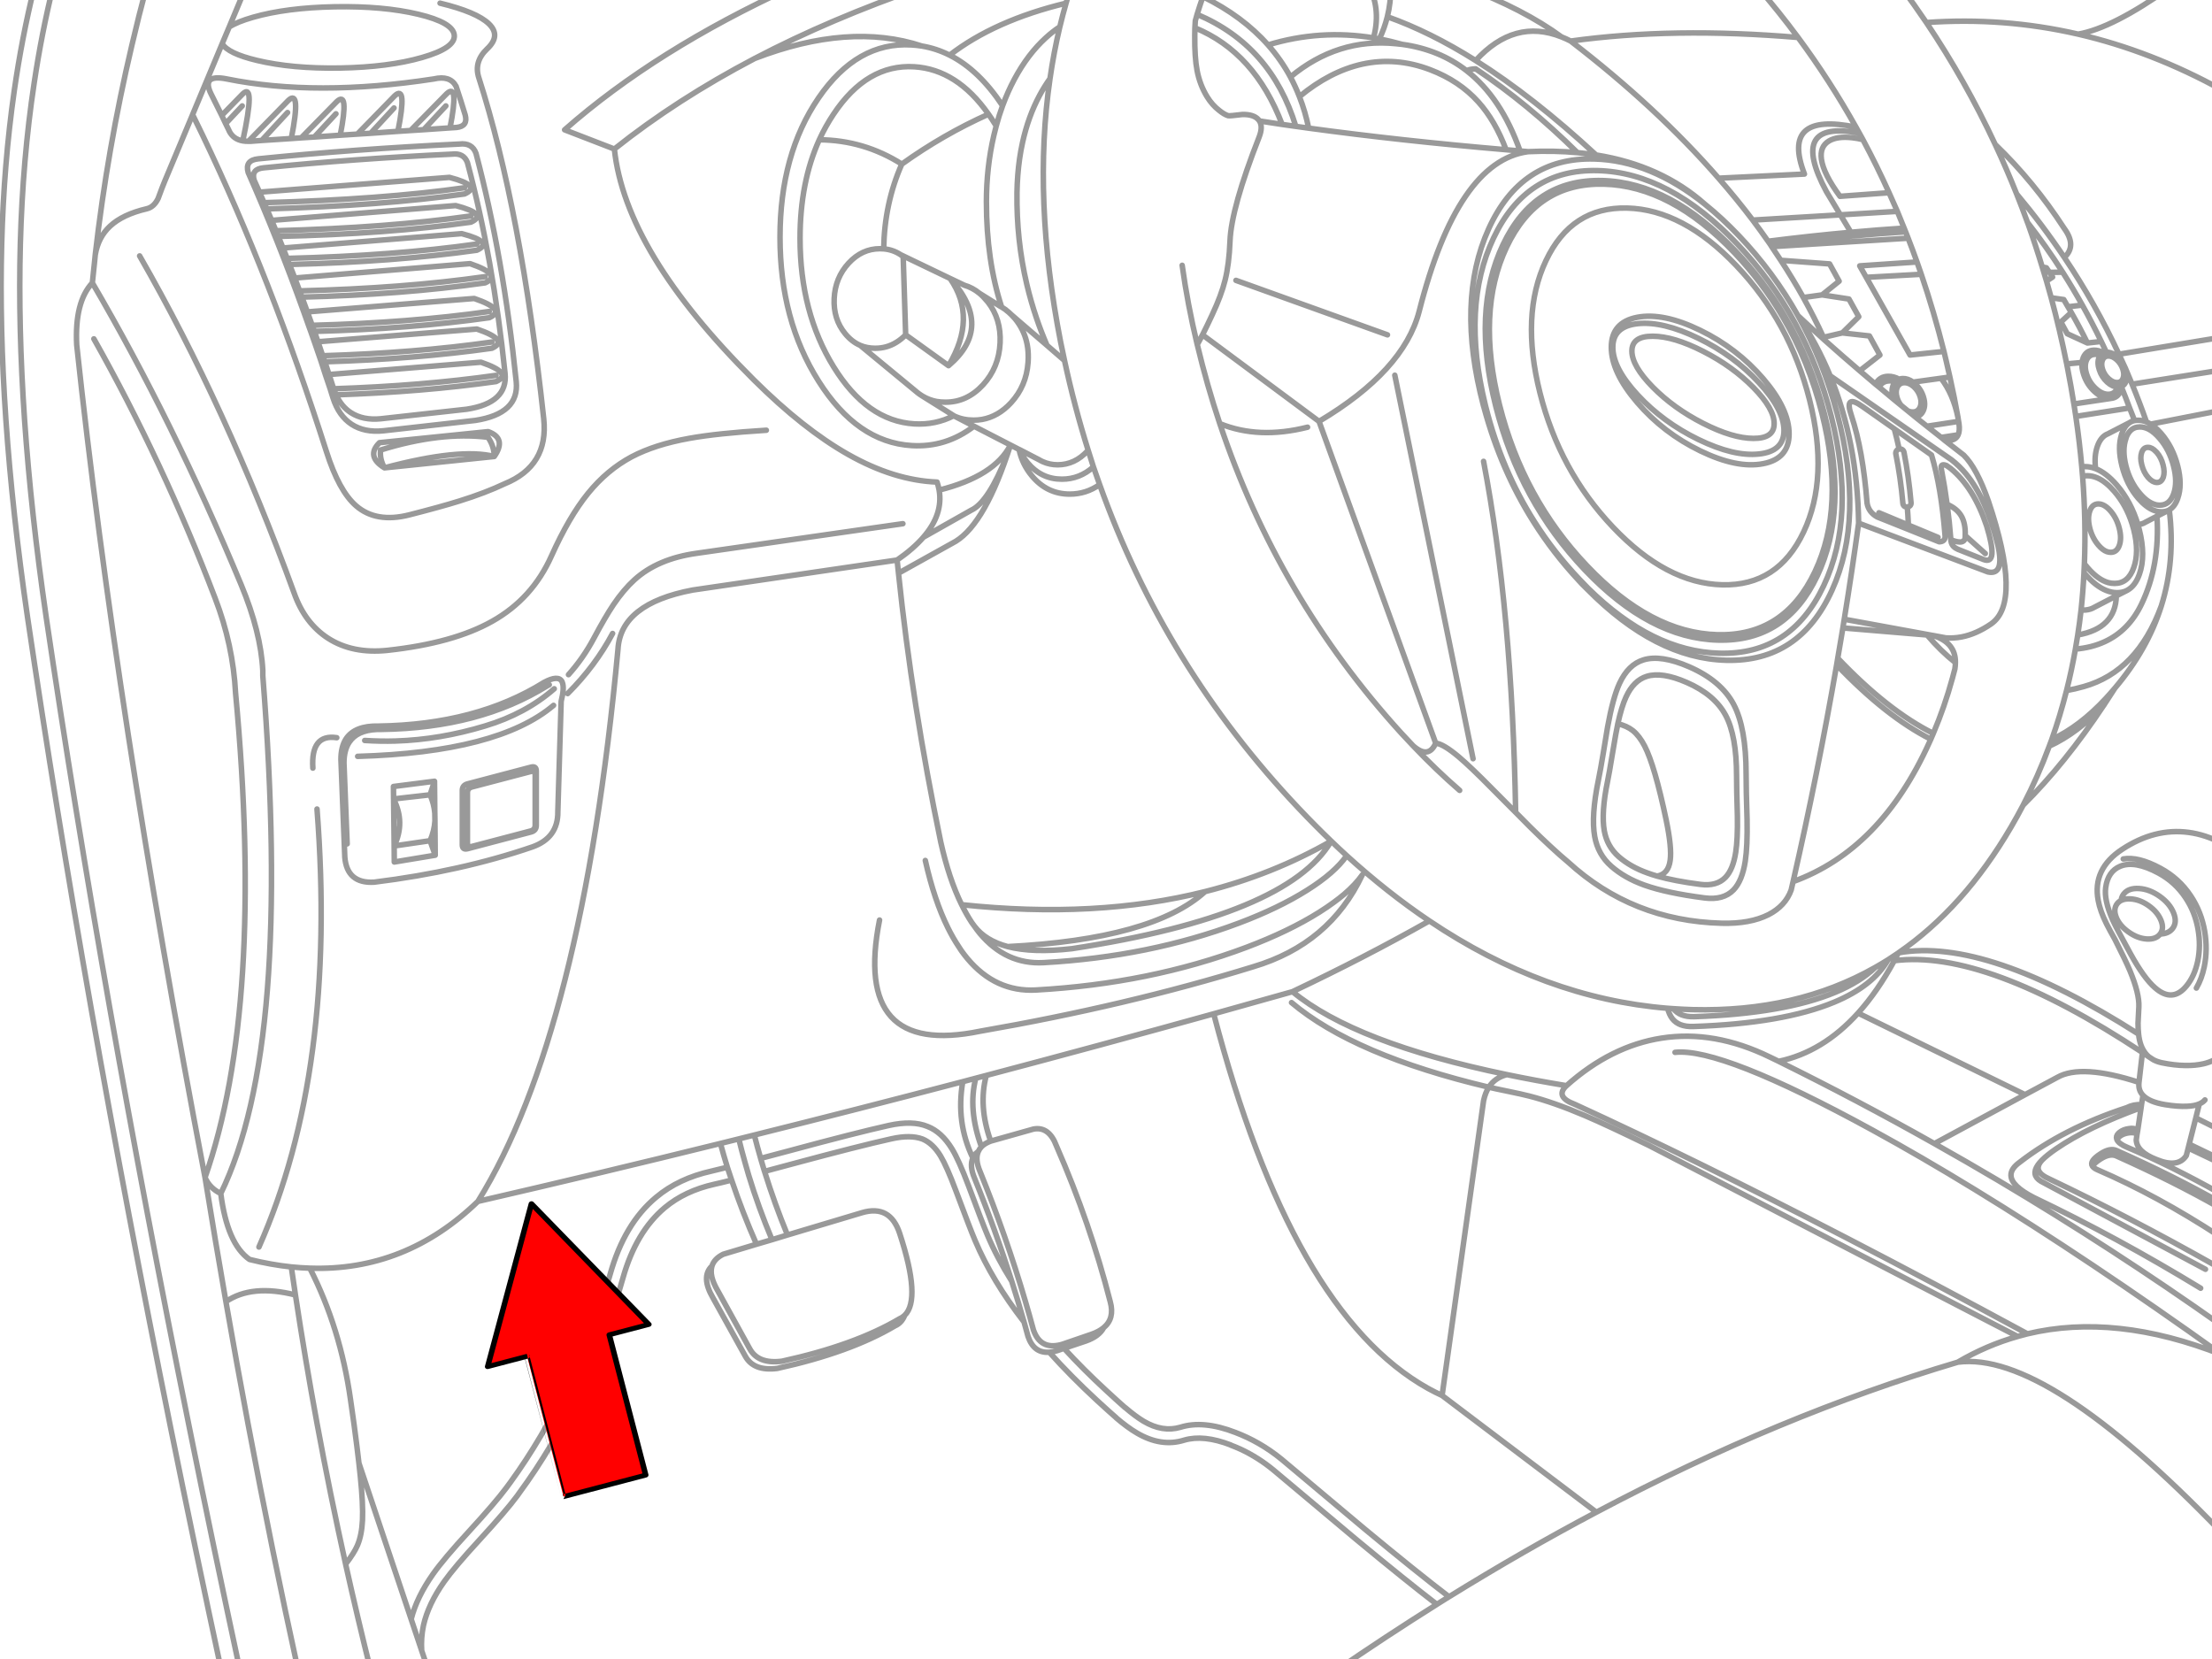 <?xml version="1.0" encoding="utf-8"?>

<!DOCTYPE svg PUBLIC "-//W3C//DTD SVG 1.1//EN" "http://www.w3.org/Graphics/SVG/1.1/DTD/svg11.dtd">
<svg version="1.1" id="Layer_1" xmlns="http://www.w3.org/2000/svg" xmlns:xlink="http://www.w3.org/1999/xlink" x="0px" y="0px"
	 width="400px" height="300px" viewBox="0 0 400 300" enable-background="new 0 0 400 300" xml:space="preserve">
<g>
	<path id="a" fill="none" stroke="#999999" stroke-linecap="round" stroke-linejoin="round" d="M370.073,50.825l1.102-0.725
		l-0.575-0.85l-0.55-0.825l-0.75-0.15 M370.925,53.85l2.273,0.325c0.254,0.433,0.504,0.866,0.75,1.3l2.602-0.3
		c-1.135-2.029-2.317-4.013-3.55-5.95l-2.4,0.025 M373,49.225c-1.996-3.129-4.121-6.138-6.375-9.025 M360.8,26.125
		c4.663,4.483,8.82,9.542,12.475,15.175c1.544,2.104,1.552,3.854,0.025,5.25c3.75,5.587,7.041,11.421,9.875,17.5l18.648-3.075
		 M364.675,35.075c3.104,3.703,5.979,7.527,8.625,11.475 M392.448-2.3c-6.966,4.94-12.516,7.765-16.648,8.475
		c8.839,2.043,17.514,5.41,26.023,10.1 M354.073,75.55l0.075,0.5 M354.25,76.625c0.112,0.845,0.063,1.511-0.15,2
		c-0.357,0.834-1.184,1.159-2.475,0.975c1.143,0.896,2.301,1.796,3.475,2.7c1.579,1.552,3.071,4.335,4.475,8.35
		c4.098,12.178,4.255,19.57,0.477,22.175c-1.768,1.219-3.542,2.002-5.325,2.35c-0.947,0.181-1.897,0.239-2.85,0.175l-2.275-0.425
		c2.706,0.863,4.039,2.497,4,4.9c-0.003,0.365-0.036,0.749-0.1,1.15c-0.146,0.569-0.296,1.136-0.45,1.7 M324.25,159.425
		l-0.352,1.525c-0.695,1.917-2.062,3.399-4.1,4.45c-2.217,1.121-5.041,1.639-8.477,1.55c-10.759-0.284-20.008-3.968-27.749-11.05
		c-0.977-0.81-2.075-1.784-3.301-2.926c-1.094-1.011-2.285-2.152-3.574-3.426c-0.952-0.963-1.827-1.847-2.625-2.65
		c-1.837-1.853-3.27-3.294-4.301-4.325c-2.58-2.618-4.58-4.526-6-5.725c-1.882-1.579-3.266-2.396-4.148-2.45
		c-0.874,1.954-2.241,2.104-4.102,0.45 M341.6,34.85l-8.875,0.65c-1.979-2.688-3.096-4.912-3.35-6.675
		c-0.22-1.54,0.229-2.648,1.35-3.325c0.994-0.6,2.394-0.8,4.2-0.6c0.645,0.072,1.294,0.189,1.95,0.35 M343.1,38.225l-10.3,0.625
		l1.898,3.15 M336.225,24.075c-8.646-1.662-10.63,1.863-5.95,10.575l2.525,4.2l-15.852,0.95c0.956,1.27,1.881,2.544,2.775,3.825
		 M351.525,63.55L345.4,64.2l-7.925-14.05l-1.175-2.075l10.35-0.7 M325.15,6.775c-15.078-1.277-28.786-1.06-41.125,0.65
		c10.399,7.995,19.316,16.262,26.75,24.8l15.525-0.75c-2.907-7.547,0.2-10.373,9.325-8.475 M342.4,72.175l1.375,1.125 M345,74.3
		l1.323,1.075l0.4,0.325 M345.948,69.1c1.68-0.242,3.361-0.476,5.052-0.7l1.6-0.225 M345.05,43.075L320.375,44.6
		c0.563,0.823,1.111,1.647,1.648,2.475l8.825,0.65l1.725,3.125l-3.073,2.475l4.85,0.75l1.775,3.2L333.15,60.2l4.9,0.55l1.898,3.45
		l-3.648,2.85c0.937,0.804,1.887,1.612,2.85,2.425 M325.125,57.075c1.572,1.476,3.197,2.967,4.875,4.475L329.75,61
		c-1.113-2.419-2.33-4.819-3.65-7.2c-1.264-2.258-2.622-4.5-4.075-6.725 M326.1,53.8l3.4-0.475 M333.15,60.2L329.75,61
		 M342.4,72.175c-0.878-0.728-1.744-1.453-2.6-2.175l-0.65-0.525 M324.25,159.425c2.991-13.112,5.616-26.179,7.875-39.2l0.198-1.2
		c0.317-1.825,0.625-3.65,0.927-5.475l0.25-1.575c0.938-5.8,1.807-11.592,2.6-17.375c-0.147-9.781-1.864-18.664-5.15-26.65
		c-1.579-3.833-3.521-7.458-5.823-10.875 M308.323,36.95c-5.28-4.699-11.848-7.674-19.698-8.925
		c-1.102-0.175-2.227-0.317-3.375-0.425c-2.823-0.262-5.799-0.32-8.925-0.175c-8.516,1.131-15.082,10.765-19.7,28.9
		c-1.873,7.179-7.907,13.804-18.102,19.875l21.102,58.2 M330,61.55c2.025,1.81,4.126,3.643,6.3,5.5 M339.775,92.725l5.325,2.225
		c-0.049-1.106-0.115-2.198-0.2-3.275c-0.205,0.025-0.389-0.024-0.55-0.15c-0.153-0.139-0.236-0.313-0.25-0.525
		c-0.276-3.099-0.701-6.074-1.275-8.925c-0.035-0.198,0.006-0.382,0.125-0.55c0.115-0.174,0.273-0.282,0.477-0.325
		c-0.266-1.241-0.558-2.458-0.875-3.65l-5.7-4c-2.305-1.641-2.988-1.1-2.05,1.625c1.381,4.141,2.321,9.416,2.825,15.825
		c0.193,1.083,0.803,1.908,1.823,2.475l5.125,2.05l0.525-0.575l5.35,2.225 M344.9,91.675c0.212-0.013,0.387-0.097,0.525-0.25
		c0.125-0.161,0.175-0.344,0.148-0.55c-0.272-3.159-0.698-6.193-1.273-9.1c-0.043-0.203-0.151-0.361-0.325-0.475
		c-0.169-0.111-0.353-0.145-0.55-0.1 M354.1,78.625l-3.075,0.475l0.602,0.5 M346.725,75.7l1.725,1.375l5.727-0.875 M352.725,84.7
		c2.81,2.312,4.984,5.787,6.525,10.425c1.457,4.752,1.267,6.77-0.575,6.05l-4.7-1.875l-0.025-0.025
		c-0.746-0.321-1.138-0.879-1.175-1.675c-0.162-2.142-0.387-4.275-0.675-6.4c-0.28-2.1-0.622-4.192-1.025-6.275
		c-0.193-0.807,0.105-1.057,0.9-0.75L352.725,84.7z M348.448,77.075c0.851,0.672,1.708,1.347,2.575,2.025 M342.55,77.55l6.725,4.725
		c1.168,3.859,1.985,8.7,2.45,14.525c0.083,0.764-0.268,1.155-1.05,1.175l-6.102-2.45 M352.775,97.6
		c1.805,0.737,2.672,0.487,2.602-0.75c0.049-1.476-0.193-2.668-0.727-3.575c-0.522-0.882-1.373-1.574-2.55-2.075 M330.948,67.95
		l21.95,15.2c0.926,0.713,1.792,1.555,2.602,2.525c2.483,3.02,4.4,7.278,5.75,12.775c0.871,3.769,0.279,5.427-1.775,4.975
		L336.1,94.6 M351,68.4c1.479,1.926,2.505,4.31,3.074,7.15 M343.775,73.3l1.227,1 M337.475,50.15l9.95-0.55 M384.324,66.55
		c0.42,0.969,0.828,1.944,1.226,2.925l16.274-2.575 M376.55,55.175c1.196,2.14,2.339,4.331,3.425,6.575
		c0.313,0.646,0.62,1.295,0.925,1.95 M384.1,66.075c-0.303-0.678-0.611-1.353-0.925-2.025 M379.975,61.75l-2.5,0.275l-3.649-1.675
		c-0.374-0.709-0.758-1.418-1.149-2.125l1.875-1.725c-0.196-0.342-0.396-0.684-0.601-1.025 M375.025,73.05l6.65-1 M376.5,65.55
		c-0.929,0.081-1.854,0.164-2.775,0.25 M383.65,70.05c0.498,1.228,0.981,2.469,1.45,3.725c0.314,0.766,0.615,1.524,0.9,2.275
		 M388.15,76.3c-0.808-2.308-1.675-4.583-2.6-6.825 M383.574,69.9l0.074,0.15 M381.85,72.025h-0.075 M377.475,62.025
		c-0.901-1.849-1.876-3.691-2.925-5.525 M385.05,76.45l-3.875,2 M387.65,94.6c0.113-0.05,0.222-0.108,0.325-0.175l2.075-1.075
		l2.05-1.05l0.175-0.075 M384.525,106.825l0.227-0.125 M375.375,75.3l9.725-1.525 M388.9,76.7l12.926-2.525 M348.35,4.075
		c9.321-0.669,18.471,0.03,27.45,2.1 M375.725,114.825c4.558-0.802,6.883-3.16,6.976-7.075l-3.851,2
		c-0.152,0.095-0.312,0.178-0.475,0.25 M375.3,117.375c1.959-0.161,3.732-0.611,5.325-1.35c2.889-1.334,5.098-3.592,6.625-6.775
		c2.235-4.653,3.17-9.953,2.8-15.9 M382.699,107.75l1.824-0.925 M392.275,92.225c0.755,6.115,0.271,11.906-1.449,17.375
		c-1.654,5.238-4.445,10.18-8.375,14.825c-0.646,1.02-1.297,2.02-1.95,3 M365.85,145.6c5.071-5.037,9.938-11.07,14.601-18.1
		l0.051-0.075 M373.699,124.875c1.027-0.184,2.068-0.425,3.125-0.725c6.453-1.823,11.119-6.673,14-14.55 M349.6,114.925h-0.024
		l-1.101-0.1c1.644,1.934,3.352,3.601,5.125,5 M333.25,113.55l15.225,1.275 M333.5,111.975l16.074,2.95 M343.275,172.325
		c-0.239,0.476-0.479,0.942-0.725,1.399 M387.425,190.325l0.075-0.575 M258.475,166.525c-7.733,4.377-15.983,8.644-24.75,12.8
		c7.531,6.205,20.456,11.205,38.775,15c3.404,0.71,6.997,1.376,10.774,2c5.361-4.784,11.096-7.651,17.199-8.601
		c6.355-0.988,12.881,0.153,19.575,3.426l1.6,0.773c5.33-1.124,10.113-4.031,14.352-8.725c2.352-2.608,4.533-5.768,6.55-9.477
		 M336,183.2l30.199,14.75l5.824-3.125c2.898-1.651,7.823-1.353,14.775,0.899l0.625-5.399 M355.375,96.85L359,100.1 M386.8,195.725
		c-0.12,0.937,0.122,1.719,0.725,2.352c0.752,0.8,2.077,1.357,3.977,1.675c1.549,0.25,2.864,0.351,3.949,0.3
		c0.916-0.033,1.666-0.175,2.25-0.425c0.432-0.185,0.772-0.426,1.024-0.726 M387.525,198.075l-0.273,1.675l-0.075,0.55l-0.601,4.05
		l-0.125,0.7l-0.149,1.075c0.057,1.451,1.272,2.634,3.649,3.55c2.589,1.075,4.39,0.841,5.399-0.7l0.351-1.375l0.175-0.699l1.2-4.75
		l0.625-2.524 M395.699,207.6l5.574,2.65 M397.074,202.15l4.75,2.375 M387.175,200.3c-6.396,2.323-11.521,4.806-15.375,7.45
		c-1.076,0.738-1.928,1.422-2.55,2.05c-0.254,0.274-0.438,0.541-0.551,0.8c-0.431,0.971,0.169,1.821,1.801,2.551
		c9.779,4.65,19.862,9.91,30.25,15.774 M369.25,209.8c-0.295,0.296-0.535,0.579-0.727,0.851c-0.853,1.229-0.677,2.214,0.525,2.949
		l29.774,15.926 M397.949,232.95c-10.059-6.132-20.115-11.599-30.176-16.4c-2.713-1.388-4.088-2.721-4.125-4
		c-0.021-0.821,0.513-1.622,1.602-2.399c5.251-4.065,11.691-7.35,19.324-9.851c0.845-0.423,1.735-0.606,2.676-0.55 M272.5,194.325
		c-1.439,0.358-2.531,1.116-3.275,2.274c0.646,0.156,1.846,0.416,3.602,0.774c1.555,0.317,2.787,0.594,3.699,0.825
		c2.994,0.768,6.361,1.951,10.101,3.55c2.661,1.136,6.553,2.953,11.675,5.45l66.55,34.475c0.589-0.171,1.181-0.329,1.775-0.475
		c-11.457-6.206-22.332-11.973-32.625-17.301c-18.236-9.444-34.646-17.512-49.226-24.199c-2.446-0.91-2.946-2.035-1.5-3.375
		 M366.625,241.2c10.604-2.542,22.339-1.274,35.199,3.8c-16.215-11.611-31.123-21.577-44.726-29.9
		c-6.461-3.953-12.627-7.537-18.5-10.75c-18.229-9.973-30.13-14.656-35.7-14.05 M366.199,197.95L349.8,206.8
		c3.863,2.171,7.706,4.388,11.524,6.65c13.784,8.178,27.284,16.944,40.5,26.3 M364.85,241.675c-3.752,1.063-7.36,2.612-10.825,4.65
		c10.67-1.39,26.563,8.868,47.676,30.774 M319.725,43.625l0.45,0.65l0.2,0.325 M310.775,32.225c2.187,2.502,4.244,5.027,6.176,7.575
		 M288.625,28.025c-7.57-7.004-14.829-12.696-21.775-17.075c-5.521-3.471-10.847-6.112-15.975-7.925
		c-0.342,1.387-0.824,2.729-1.45,4.025c1.379,0.259,2.762,0.584,4.15,0.975c4.467,0.617,8.342,2.2,11.625,4.75
		c0.438-0.197,0.988-0.305,1.648-0.325c6.296,4.203,12.43,9.252,18.4,15.15 M266.85,10.95c4.686-5.111,9.86-6.537,15.525-4.275
		c-4.547-3.331-10.321-6.322-17.325-8.975 M253.575,8.025c-0.389-0.048-0.779-0.09-1.176-0.125
		c-7.022-0.703-13.374,1.306-19.051,6.025c0.609,1.139,1.151,2.322,1.625,3.55c3.683-3.048,7.466-5.006,11.352-5.875
		c4.075-0.894,8.167-0.561,12.273,1c3.548,1.351,6.465,3.3,8.75,5.85c2.025,2.256,3.692,5.131,5,8.625l2.525,0.225
		c-2.253-6.43-5.479-11.271-9.675-14.525 M247.675-2.3c1.353,2.82,1.586,5.871,0.7,9.15c0.349,0.063,0.697,0.129,1.05,0.2
		 M274.875,27.3l1.45,0.125 M282.375,6.675c0.546,0.215,1.096,0.465,1.649,0.75 M216.475,2.6
		c8.929,3.772,14.879,10.522,17.852,20.25c0.771,0.109,1.546,0.217,2.324,0.325c-0.409-1.996-0.969-3.896-1.676-5.7 M216.151,3.75
		c-0.031,0.423-0.057,0.848-0.074,1.275c7.232,2.985,12.49,8.811,15.773,17.475l2.477,0.35 M216.075,5.025
		c-0.017,0.464-0.023,0.931-0.025,1.4c-0.023,2.645,0.118,4.762,0.425,6.35c0.331,1.727,0.939,3.31,1.825,4.75
		c0.604,0.979,1.328,1.796,2.175,2.45c0.61,0.491,1.152,0.808,1.625,0.95c0.168,0.043,1.026-0.031,2.575-0.225
		c1.379-0.021,2.346,0.296,2.9,0.95l0.175,0.225c1.354,0.211,2.722,0.419,4.1,0.625 M248.375,6.85
		c-6.448-1.059-12.808-0.634-19.075,1.275c1.577,1.785,2.928,3.719,4.05,5.8 M227.75,21.875c0.445,0.707,0.422,1.69-0.075,2.95
		c-3.343,8.524-5.093,14.774-5.25,18.75c-0.109,2.806-0.409,5.181-0.899,7.125c-0.438,1.771-1.206,3.83-2.301,6.175
		c-0.637,1.38-1.229,2.605-1.773,3.675l21.074,15.65 M178.375,36.525c0.001,7.055,0.918,13.388,2.75,19
		c0.248,0.144,0.488,0.302,0.725,0.475l0.075,0.075 M182.875,56.9l1.5,1.3l4.95,4.25c-0.69-1.607-1.315-3.232-1.875-4.875
		c-0.693-2.032-1.284-4.091-1.775-6.175c-1.257-5.354-1.849-10.879-1.774-16.575c0.019-1.083,0.067-2.141,0.149-3.175
		c0.159-2.043,0.442-3.993,0.851-5.85c0.68-3.123,1.712-5.981,3.101-8.575c0.568-1.057,1.193-2.065,1.875-3.025 M192.776,0.575
		c-8.604,2.074-15.622,5.207-21.051,9.4 M166.7,8.325c-8.757-2.892-18.83-2.142-30.227,2.25
		c-9.399,4.928-17.857,10.386-25.375,16.375c1.313,12.424,9.722,26.34,25.227,41.75c5.969,5.929,11.636,10.413,17,13.45
		c5.55,3.149,10.925,4.824,16.125,5.025c0.163,0.486,0.288,0.97,0.375,1.45c6.688-1.679,10.986-4.396,12.898-8.15l-6.6-3.4
		l-3.575-1.85l-0.075-0.05 M163.325,46.4l0.449,14.15l7.75,5.575c3.488-5.788,3.58-11.046,0.274-15.775l-8.95-4.3 M148.151,25.275
		c5.371,0.039,10.347,1.505,14.926,4.4c4.998-3.576,10.223-6.584,15.675-9.025 M189.325,62.45l3.175,2.75 M177.1,53.025l3.75,2.35
		l0.275,0.15 M166.85,71.65l4.2,2.625 M165.875,70.975l-0.175-0.15l-10.15-8.375 M166.85,71.65l-0.199-0.125 M174.375,51.575
		L171.8,50.35c5.322,5.863,5.229,11.122-0.274,15.775 M169.825,88.625c0.505,2.925-0.445,5.766-2.852,8.525l8.676-4.9
		c2.06-0.95,4.219-4.275,6.476-9.975c0.202-0.584,0.401-1.185,0.6-1.8l1.551,0.8l0.074,0.025l3.575,1.85
		c0.219,0.132,0.444,0.249,0.675,0.35 M166.975,97.15c-1.21,1.397-2.793,2.772-4.75,4.125c0.08,0.792,0.164,1.583,0.25,2.375
		l9.7-5.4c3.627-1.789,6.943-7.114,9.95-15.975 M217.45,60.55c-0.333,0.647-0.649,1.238-0.95,1.775 M236.45,77.25
		c-5.895,1.488-11.187,1.271-15.875-0.65 M246.35,158.2c-3.923,8.338-10.506,13.88-19.75,16.625
		c-15.169,4.684-31.619,8.567-49.35,11.649c-15.425,3.188-21.491-3.515-18.2-20.101 M173.901,163.6
		c16.188,1.729,30.863,0.938,44.024-2.375c8.186-2.065,15.785-5.106,22.8-9.125c-5.261,8.986-20.886,15.471-46.875,19.45
		c-4.729,0.538-8.604,0.413-11.625-0.375c-2.684-0.71-4.691-1.944-6.023-3.7 M130.276,206.775l3.324-0.825l2.801-0.7
		c12.452-3.104,25.02-6.32,37.699-9.65l2.352-0.625l1.898-0.5c13.578-3.586,27.287-7.304,41.125-11.148
		c4.735-1.319,9.485-2.652,14.25-4 M162.475,103.65c1.646,15.83,4.195,32.046,7.65,48.65 M182.225,171.175
		c17.46-0.888,29.36-4.204,35.7-9.95 M292.55,130.875c1.078,0.253,1.979,0.662,2.7,1.225c0.798,0.64,1.515,1.573,2.149,2.8
		c1.218,2.356,2.52,6.814,3.899,13.375c0.693,3.336,0.937,5.77,0.725,7.3c-0.223,1.683-1.015,2.632-2.375,2.85 M252.225,67.85
		l14.15,69.35 M268.276,83.425c3.463,18.112,5.396,39.271,5.801,63.475 M233.55,181.3c7.544,6.354,19.436,11.454,35.675,15.3
		c-0.427,0.674-0.743,1.49-0.949,2.45 M260.776,252.35l27.899,21.102c22.065-11.688,43.85-20.729,65.35-27.125 M223.5,50.7
		l27.399,9.85 M236.651,23.175c11.154,1.519,23.056,2.819,35.699,3.9 M84.125,20.8c0.359,1.359-0.164,2.109-1.575,2.25l-1.175,0.075
		l-4.75,0.325L74.25,23.6l-2.3,0.15l-4.926,0.35l-2.399,0.15l-3.101,0.2l-4.676,0.325l-2.375,0.15l-1.8,0.125l-5.35,0.35l-2,0.15
		h-0.4c-0.366,0.004-0.707-0.021-1.024-0.075c-1.146-0.206-1.964-0.798-2.449-1.775l-0.025-0.075L40.8,22.35l-0.7-1.475
		c-0.637-1.305-1.278-2.596-1.925-3.875c-1.21-2.433-0.27-3.341,2.825-2.725c10.784,2.18,23.268,2.18,37.45,0
		c1.96-0.458,3.302-0.016,4.023,1.325C83.044,17.307,83.595,19.041,84.125,20.8z M40.175,7.9l-5.35,12.825
		c0.604,1.223,1.203,2.457,1.8,3.7C44.87,41.614,52.336,60.69,59.025,81.65c1.504,4.746,3.295,8.021,5.375,9.825
		c2.421,2.097,5.629,2.639,9.625,1.625c3.838-0.978,6.854-1.811,9.051-2.5c3.136-0.976,5.868-2.018,8.199-3.125
		c5.298-2.163,7.647-6.071,7.051-11.725C95.573,50.428,91.664,29.878,86.6,14.1c-0.647-1.949-0.147-3.707,1.5-5.275
		c1.69-1.587,1.79-3.095,0.301-4.525c-1.479-1.417-4.422-2.658-8.824-3.725 M86.225,45.25c-9.885,1.403-21.177,2.262-33.875,2.575
		 M88.475,57.45c-9.502,1.345-20.043,2.17-31.625,2.475 M88.95,62.975c-9.112,1.293-19.18,2.11-30.2,2.45 M89.7,69
		c-8.762,1.241-18.402,2.041-28.926,2.4 M84,35.075c-9.892,1.406-21.809,2.307-35.75,2.7 M85.151,40.175
		c-9.891,1.412-21.499,2.271-34.824,2.575 M143.175-2.3c-16.409,7.53-30.101,16.122-41.075,25.775l9,3.475 M88.25,79.075
		c-5.738-0.706-12.214,0.061-19.425,2.3c-0.137,1.075,0.098,2.149,0.699,3.225c9.113-2.423,15.729-3.106,19.851-2.05
		C89.374,81.338,88.999,80.18,88.25,79.075z M89.375,82.55L69.525,84.6c-2.263-1.394-2.563-2.911-0.899-4.55l19.649-2
		C90.536,78.861,90.904,80.361,89.375,82.55z M25.25,46.275c10.451,18.206,19.768,38.54,27.95,61c1.283,3.611,3.316,6.319,6.1,8.125
		c2.966,1.917,6.566,2.65,10.8,2.2c7.935-0.866,14.233-2.616,18.9-5.25c4.853-2.724,8.428-6.666,10.725-11.825
		c2.113-4.704,4.313-8.471,6.602-11.3c2.293-2.83,4.926-5.039,7.898-6.625c2.797-1.474,6.255-2.583,10.375-3.325
		c3.388-0.617,8.046-1.108,13.977-1.475 M74.25,23.6l6.524-6.65 M64.625,24.25l6.75-6.925 M40.175,7.9l1.275-3.025l3-7.175
		 M44.925,25.55l7.226-7.4 M53.975,302.325c-3.181-14.505-6.222-29.464-9.125-44.875c-1.364-7.259-2.697-14.616-4-22.075
		c-1.287-7.385-2.546-14.868-3.773-22.45C26.318,156.51,18.584,106.335,13.875,62.4c-0.271-5.188,0.673-8.938,2.825-11.25
		c0.133-1.351,0.273-2.701,0.425-4.05l0.1-1.025c1.467-12.771,3.676-25.405,6.625-37.9c0.817-3.502,1.692-6.994,2.625-10.475
		 M17.225,46.075c0.355-2.127,1.247-3.852,2.676-5.175c1.515-1.418,3.73-2.469,6.649-3.15c0.867-0.203,1.551-0.828,2.05-1.875
		c0.502-1.379,0.911-2.446,1.227-3.2l5-11.95 M40.1,20.875l3.825-3.925 M16.7,51.15c9.742,16.653,18.718,34.861,26.925,54.625
		c2.357,5.68,3.659,10.838,3.899,15.475v0.95c1.769,22.468,2.043,41.384,0.824,56.75c-1.24,15.612-4.049,27.903-8.425,36.875
		c0.778,6.077,2.512,10.052,5.2,11.925c2.578,0.641,5.095,1.09,7.55,1.35c1.13,0.115,2.247,0.19,3.351,0.227
		c11.546,0.393,21.68-3.633,30.399-12.075C98.99,197,107.431,163.716,111.75,117.4c0.315-5.486,4.815-9.053,13.5-10.7l36.975-5.425
		 M101.625,123.25l0.05,0.125c0.28,0.671,0.214,1.821-0.2,3.45l-0.6,19.95c0.041,3.148-1.492,5.273-4.601,6.375
		c-8.612,2.953-18.154,5.078-28.625,6.375c-3.275,0.186-5.043-1.332-5.301-4.551 M78.575,141.275l-0.801,2.45
		c0.476,1.091,0.759,2.191,0.851,3.3L78.575,141.275l-7.426,0.95l0.024,2.25l6.601-0.75 M71.175,144.475v0.025
		c1.434,2.825,1.467,5.65,0.101,8.475l6.5-0.949c0.509-1.201,0.801-2.394,0.875-3.574l-0.024-1.425 M56.575,138.9
		c-0.265-4.141,1.178-5.975,4.324-5.5 M71.276,152.975l0.024,2.9l7.4-1.225l-0.926-2.625 M71.276,152.975l-0.101-8.475
		 M16.975,61.275c8.38,14.887,15.688,30.521,21.926,46.9c2.162,5.609,3.396,11.334,3.699,17.175
		c3.536,37.748,1.694,66.939-5.523,87.575c0.553,1.292,1.503,2.259,2.85,2.9 M78.7,154.65l-0.051-6.2 M102.651,125.425
		c3.349-3.351,6.057-6.976,8.125-10.875 M64.675,136.775c16.94-0.491,28.749-3.566,35.425-9.225 M88.95,61.85
		c-9.224,1.313-19.424,2.138-30.602,2.475 M89.7,67.875c-8.879,1.261-18.661,2.069-29.352,2.425 M88.475,56.325
		c-9.612,1.364-20.287,2.197-32.023,2.5 M84,33.95c-9.89,1.406-21.973,2.307-36.25,2.7 M85.151,39.05
		c-9.89,1.413-21.64,2.305-35.25,2.675 M86.225,44.125c-9.885,1.403-21.317,2.27-34.3,2.6 M182.95,231.675
		c-1.76-2.792-3.218-5.559-4.375-8.3c-0.603-1.43-1.743-4.404-3.426-8.925c-1.179-3.13-2.179-5.364-3-6.7
		c-1.246-2.043-2.721-3.393-4.426-4.05c-1.806-0.751-4.146-0.81-7.023-0.175c-4.01,0.895-10,2.42-17.977,4.574
		c-1.913,0.512-3.638,0.971-5.175,1.375c0.226,0.784,0.459,1.567,0.7,2.351c1.525-0.407,3.234-0.866,5.125-1.375
		c7.921-2.134,13.871-3.644,17.85-4.525c2.294-0.509,4.16-0.491,5.602,0.05c1.239,0.519,2.323,1.533,3.25,3.051
		c0.753,1.252,1.678,3.345,2.773,6.274c1.705,4.573,2.863,7.581,3.477,9.025c2.043,4.836,4.992,9.743,8.85,14.725 M174.1,195.6
		c-0.853,4.91-0.244,9.51,1.825,13.801 M133.6,205.95c0.343,1.421,0.718,2.845,1.125,4.274c0.216,0.781,0.44,1.564,0.676,2.351
		c1.167,3.833,2.567,7.7,4.199,11.6 M142.401,223.325c-1.563-3.804-2.946-7.638-4.149-11.5 M136.401,205.25
		c0.358,1.413,0.741,2.822,1.149,4.225 M128.651,211.775c-3.961,0.879-7.294,2.455-10,4.725c-3.836,3.182-6.609,7.831-8.324,13.95
		c-1.865,6.636-4.406,13.295-7.625,19.975c-3.123,6.487-6.573,12.337-10.352,17.55c-0.257,0.354-0.516,0.703-0.773,1.051
		c-1.345,1.808-3.586,4.425-6.727,7.851c-3.073,3.342-5.249,5.917-6.523,7.726c-1.979,2.803-3.306,5.535-3.977,8.199l1.9,5.676
		c-0.099-1.559,0.011-3.074,0.325-4.551c0.573-2.564,1.823-5.208,3.75-7.925c1.238-1.747,3.348-4.239,6.324-7.476
		c3.221-3.512,5.521-6.193,6.899-8.051l0.351-0.5c4.026-5.467,7.693-11.634,11-18.5c3.273-6.813,5.857-13.604,7.75-20.375
		c1.573-5.569,4.1-9.813,7.574-12.725c2.425-2.025,5.408-3.434,8.95-4.225c0.576-0.121,1.618-0.371,3.125-0.75
		c-0.266-0.775-0.524-1.551-0.774-2.325C130.148,211.426,129.19,211.66,128.651,211.775L128.651,211.775z M130.276,206.775
		c0.39,1.432,0.807,2.865,1.25,4.3 M136.8,225c-1.704-3.867-3.204-7.734-4.5-11.6 M40.85,235.375c3.14-2.139,7.331-2.539,12.575-1.2
		c-0.256-1.692-0.506-3.384-0.75-5.075 M74.35,292.8l-9.449-28.225c0.097,0.835,0.18,1.602,0.25,2.3
		c0.353,3.439,0.485,6.115,0.399,8.025c-0.09,1.819-0.398,3.346-0.925,4.574c-0.374,0.881-1.082,2.006-2.125,3.375
		c1.441,6.491,2.976,12.982,4.6,19.476 M56.026,229.325c3.688,7.216,6.138,15.125,7.351,23.725l0.3,2.101l0.351,2.476
		c0.361,2.688,0.652,5.004,0.875,6.95 M53.425,234.175c1.17,7.733,2.471,15.468,3.9,23.2c1.567,8.492,3.294,16.984,5.175,25.475
		 M76.25,298.475l1.3,3.852 M219.475,183.325c9.392,35.987,22.316,58.571,38.775,67.75c0.832,0.458,1.674,0.884,2.524,1.274
		 M189.75,244.525c2.571,2.877,5.438,5.775,8.6,8.699c1.76,1.613,2.927,2.664,3.5,3.149v0.024c1.359,1.156,2.584,2.057,3.676,2.699
		c2.961,1.76,5.836,2.201,8.625,1.325c2.327-0.68,5.127-0.388,8.399,0.875v0.025c0.594,0.224,1.178,0.466,1.75,0.725
		c2.143,0.997,4.135,2.257,5.976,3.775c1.354,1.118,6.329,5.294,14.926,12.524c6.007,4.977,10.882,8.901,14.625,11.774
		c0.732-0.462,1.467-0.92,2.199-1.375c-3.804-2.897-8.896-6.989-15.274-12.274c-8.6-7.232-13.573-11.408-14.925-12.524
		c-1.337-1.101-2.744-2.075-4.227-2.925c-1.332-0.763-2.724-1.42-4.175-1.977c-3.883-1.507-7.207-1.822-9.975-0.949
		c-2.155,0.633-4.381,0.267-6.676-1.101c-0.985-0.595-2.095-1.419-3.324-2.476v0.024c-0.568-0.487-1.719-1.528-3.45-3.125
		c-2.767-2.552-5.299-5.086-7.601-7.601 M262.026,288.75c8.93-5.523,17.813-10.625,26.649-15.3 M241.276,302.325
		c6.205-4.269,12.39-8.335,18.551-12.2 M57.325,146.3c2.44,31.532-1.06,57.933-10.5,79.2 M126,100.05l37.274-5.35 M159.8,45
		c0.092-5.493,1.184-10.602,3.275-15.325 M321.65,191.925c9.51,4.698,18.895,9.657,28.15,14.875 M136.475,10.575
		C145.64,5.78,155.698,1.489,166.651-2.3 M217.526-0.6c4.783,2.349,8.709,5.257,11.774,8.725 M251.5-2.3
		c0.006,1.843-0.203,3.618-0.625,5.325 M216.151,3.75l0.324-1.15c0.33-1.078,0.681-2.145,1.051-3.2
		c0.193-0.57,0.395-1.137,0.601-1.7 M369.3,48.275c0.264,0.847,0.521,1.697,0.774,2.55c0.291,1.003,0.574,2.012,0.851,3.025
		 M366.625,40.2l0.1,0.25c0.917,2.575,1.775,5.184,2.575,7.825 M364.675,35.075c0.677,1.694,1.327,3.402,1.95,5.125 M317.875-2.3
		c2.548,2.941,4.973,5.966,7.274,9.075c3.83,5.177,7.322,10.586,10.476,16.225l0.6,1.075l0.65,1.175
		c1.677,3.13,3.252,6.33,4.725,9.6c0.512,1.116,1.012,2.241,1.5,3.375c0.418,1.001,0.826,2.01,1.226,3.025l0.274,0.675l0.45,1.15
		c0.552,1.42,1.085,2.854,1.601,4.3c0.262,0.739,0.521,1.48,0.774,2.225c1.541,4.531,2.907,9.181,4.101,13.95l0.375,1.575
		c0.243,1.022,0.478,2.039,0.699,3.05c0.559,2.493,1.051,4.951,1.476,7.375 M354.151,76.05l0.024,0.15l0.075,0.425 M353.05,122.675
		c-0.938,3.433-2.088,6.75-3.45,9.95l-0.449,1.05l-0.25,0.55c-5.847,12.958-14.063,21.357-24.65,25.2 M255.526,134.85
		c2.782,2.93,5.591,5.622,8.426,8.075 M344.324,41.25c-3.192,0.208-6.401,0.458-9.625,0.75c-4.956,0.445-9.947,0.986-14.976,1.625
		 M348.35,4.075c4.72,7.022,8.869,14.373,12.45,22.05c1.375,2.936,2.667,5.918,3.875,8.95 M320.175,44.275
		c4.875-0.616,9.717-1.141,14.524-1.575c3.316-0.302,6.616-0.561,9.899-0.775 M346.324,75.375c0.189-0.02,0.364-0.061,0.524-0.125
		c0.387-0.163,0.687-0.463,0.899-0.9c0.347-0.689,0.38-1.514,0.101-2.475c-0.277-0.961-0.785-1.778-1.524-2.45
		c-0.125-0.119-0.25-0.228-0.375-0.325c-0.617-0.448-1.242-0.665-1.875-0.65c-0.237,0.006-0.455,0.048-0.649,0.125
		c-0.271,0.099-0.503,0.257-0.7,0.475c-0.113,0.128-0.214,0.278-0.3,0.45c-0.343,0.69-0.376,1.516-0.101,2.475l0.075,0.2
		 M343.776,73.3c-0.33-0.411-0.572-0.877-0.726-1.4c-0.221-0.735-0.202-1.369,0.05-1.9c0.268-0.522,0.691-0.789,1.274-0.8
		c0.585-0.01,1.159,0.24,1.726,0.75c0.56,0.515,0.943,1.14,1.149,1.875c0.214,0.729,0.188,1.354-0.074,1.875
		c-0.257,0.524-0.673,0.791-1.25,0.8c-0.313,0.007-0.619-0.06-0.926-0.2 M346.85,75.25c-0.031,0.153-0.072,0.303-0.125,0.45
		 M339.151,69.475c0.479-0.932,1.236-1.406,2.274-1.425c0.674-0.013,1.341,0.162,2,0.525 M339.8,70
		c0.399-0.739,1.024-1.114,1.875-1.125c0.353-0.007,0.703,0.052,1.05,0.175 M325.125,57.075c3.064,5.483,5.439,11.425,7.125,17.825
		c3.29,12.519,2.975,23.119-0.95,31.8c-3.923,8.692-10.307,12.926-19.15,12.7c-8.505-0.22-16.888-4.512-25.148-12.875
		c-0.325-0.319-0.65-0.644-0.976-0.975l-0.574-0.625c-3.055-3.287-5.763-6.804-8.125-10.55c-3.939-6.23-6.924-13.097-8.95-20.6
		l-0.15-0.525c-3.29-12.523-2.974-23.132,0.95-31.825c3.916-8.681,10.291-12.905,19.125-12.675c6.752,0.175,13.427,2.909,20.024,8.2
		 M326.15,96.2c-3.083,6.535-7.991,9.718-14.725,9.55c-6.731-0.175-13.315-3.649-19.75-10.425
		c-6.431-6.773-10.83-14.864-13.2-24.275c-2.367-9.406-2.009-17.373,1.075-23.9c3.076-6.524,7.977-9.699,14.7-9.525
		c6.731,0.177,13.314,3.652,19.75,10.425c6.438,6.767,10.849,14.85,13.225,24.25C329.594,81.708,329.236,89.675,326.15,96.2z
		 M380.9,63.7h0.075c0.653-0.017,1.312,0.275,1.976,0.875c0.481,0.434,0.864,0.934,1.149,1.5 M373.725,65.8l0.15,0.775
		c0.427,2.181,0.811,4.339,1.148,6.475 M381.675,72.05h-0.125c-0.914,0.022-1.839-0.386-2.775-1.225
		c-0.922-0.841-1.58-1.866-1.975-3.075c-0.272-0.81-0.373-1.543-0.3-2.2 M370.925,53.85c1.056,3.913,1.987,7.896,2.8,11.95
		 M383.574,69.9c-0.155,0.052-0.331,0.077-0.524,0.075h-0.101l-0.074,0.225c-0.308,0.718-0.841,1.085-1.602,1.1
		c-0.748,0.015-1.507-0.327-2.273-1.025c-0.77-0.697-1.318-1.547-1.65-2.55c-0.331-0.998-0.348-1.856-0.05-2.575
		c0.31-0.708,0.843-1.066,1.6-1.075c0.309-0.01,0.616,0.041,0.926,0.15c0.157-0.196,0.35-0.338,0.574-0.425
		c-0.586-0.329-1.169-0.487-1.75-0.475c-0.912,0.019-1.554,0.461-1.925,1.325c-0.113,0.283-0.188,0.583-0.225,0.9 M380.4,63.8
		c0.15-0.059,0.317-0.092,0.5-0.1 M381.25,64.375c0.504-0.01,1.012,0.215,1.523,0.675c0.515,0.467,0.881,1.034,1.102,1.7
		c0.22,0.661,0.229,1.228,0.023,1.7c-0.136,0.328-0.344,0.544-0.625,0.65c-0.127,0.046-0.269,0.072-0.425,0.075
		c-0.502,0.012-1.01-0.213-1.524-0.675c-0.512-0.457-0.878-1.015-1.101-1.675c-0.217-0.667-0.227-1.243-0.024-1.725
		c0.201-0.461,0.543-0.703,1.024-0.725H381.25z M384.1,66.075l0.226,0.475l0.075,0.25c0.285,0.866,0.294,1.607,0.024,2.225
		c-0.16,0.399-0.402,0.674-0.726,0.825l-0.05,0.2 M386,76.05c0.205-0.039,0.423-0.055,0.649-0.05c0.499-0.007,0.999,0.093,1.5,0.3
		 M382.949,69.975c-0.627-0.013-1.261-0.305-1.899-0.875c-0.665-0.609-1.142-1.351-1.425-2.225c-0.291-0.863-0.31-1.605-0.051-2.225
		c0.07-0.162,0.153-0.304,0.25-0.425 M383.651,70.05c-0.044,0.235-0.109,0.46-0.2,0.675c-0.318,0.765-0.853,1.198-1.601,1.3
		 M381.776,72.025l-0.101,0.025 M383.699,69.85l-0.125,0.05 M384.526,79c0.42-1.005,1.054-1.588,1.899-1.75
		c0.167-0.032,0.343-0.049,0.524-0.05c0.559,0,1.116,0.15,1.675,0.45c0.634,0.346,1.267,0.888,1.899,1.625
		c1.19,1.382,2.032,3.049,2.525,5c0.503,1.954,0.511,3.62,0.024,5c-0.239,0.687-0.563,1.204-0.976,1.55
		c-0.428,0.351-0.944,0.526-1.55,0.525c-0.232,0.001-0.467-0.024-0.7-0.075l-0.149-0.05c-0.897-0.253-1.798-0.903-2.7-1.95
		c-1.195-1.38-2.046-3.046-2.55-5c-0.492-1.951-0.492-3.618,0-5L384.526,79L384.526,79z M392.1,92.3
		c-0.365,0.169-0.773,0.252-1.225,0.25c-0.301,0.004-0.601-0.029-0.9-0.1c-0.175-0.045-0.35-0.103-0.524-0.175
		c-0.924-0.368-1.849-1.084-2.774-2.15c-1.39-1.614-2.372-3.564-2.95-5.85c-0.568-2.223-0.594-4.131-0.074-5.725l0.05-0.15
		c0.32-0.907,0.771-1.557,1.351-1.95 M381.175,78.45c-0.852,0.32-1.483,1.07-1.899,2.25c-0.412,1.174-0.521,2.524-0.325,4.05
		c1.273,0.495,2.55,1.478,3.825,2.95c1.729,2.013,3.003,4.396,3.824,7.15c0.381-0.021,0.729-0.104,1.051-0.25 M392.276,92.225V92.2
		c0.665-0.381,1.173-1.072,1.524-2.075c0.579-1.614,0.579-3.564,0-5.85c-0.583-2.292-1.575-4.25-2.976-5.875
		c-0.643-0.737-1.284-1.303-1.925-1.7c-0.251-0.16-0.501-0.293-0.75-0.4 M378.949,84.75c-0.642-0.251-1.282-0.376-1.925-0.375
		c-0.197-0.002-0.389,0.006-0.575,0.025c0.055,0.578,0.104,1.152,0.149,1.725c0.268-0.064,0.551-0.098,0.851-0.1
		c0.608,0.001,1.218,0.134,1.825,0.4c1.024,0.443,2.049,1.26,3.074,2.45c1.429,1.654,2.495,3.604,3.2,5.85
		c0.107,0.343,0.208,0.692,0.3,1.05c0.681,2.686,0.681,4.978,0,6.875c-0.667,1.902-1.817,2.852-3.449,2.85
		c-0.393,0.006-0.784-0.044-1.176-0.15c-1.239-0.354-2.48-1.253-3.726-2.7c-0.198-0.227-0.391-0.46-0.574-0.7
		c-0.021,0.542-0.046,1.084-0.075,1.625l0.226,0.25c1.27,1.463,2.536,2.446,3.801,2.95c0.649,0.265,1.301,0.398,1.949,0.4
		c0.625,0.001,1.191-0.116,1.7-0.35 M384.75,106.7c0.929-0.523,1.637-1.481,2.125-2.875c0.788-2.222,0.779-4.905-0.025-8.05
		c-0.078-0.313-0.161-0.621-0.25-0.925 M375.375,75.3c0.449,3.082,0.809,6.115,1.074,9.1 M377.901,92.4
		c0.3-0.853,0.816-1.277,1.55-1.275c0.731-0.002,1.465,0.422,2.2,1.275c0.74,0.857,1.266,1.89,1.574,3.1
		c0.314,1.211,0.323,2.244,0.025,3.1c-0.301,0.853-0.816,1.278-1.551,1.275c-0.24,0.003-0.482-0.038-0.726-0.125
		c-0.498-0.186-0.998-0.569-1.5-1.15c-0.739-0.856-1.264-1.889-1.574-3.1C377.598,94.292,377.598,93.258,377.901,92.4z
		 M385.05,76.45c0.287-0.193,0.604-0.326,0.95-0.4 M388.425,80.9c0.49-0.004,0.982,0.262,1.476,0.8l0.125,0.125
		c0.531,0.622,0.906,1.372,1.125,2.25c0.227,0.854,0.242,1.588,0.05,2.2l-0.024,0.05c-0.227,0.62-0.608,0.928-1.149,0.925
		c-0.167,0-0.334-0.034-0.5-0.1c-0.108-0.037-0.218-0.087-0.325-0.15c-0.258-0.154-0.517-0.379-0.774-0.675
		c-0.53-0.621-0.905-1.371-1.125-2.25c-0.229-0.877-0.236-1.627-0.024-2.25c0.111-0.309,0.261-0.542,0.449-0.7
		C387.916,80.969,388.151,80.894,388.425,80.9L388.425,80.9z M375.026,73.05c0.121,0.753,0.237,1.503,0.351,2.25 M378.375,110
		c-0.486,0.217-1.028,0.326-1.625,0.325l-0.426-0.025c-0.171,1.523-0.371,3.032-0.601,4.525c-0.133,0.855-0.274,1.705-0.425,2.55
		 M376.85,103.575c-0.112,2.272-0.287,4.514-0.524,6.725 M380.5,127.425v0.025l-0.051,0.05 M365.85,145.6
		c-0.701,1.342-1.436,2.667-2.199,3.975c-5.686,9.726-12.469,17.301-20.351,22.725c10.632-1.896,25.105,3.005,43.425,14.7
		c-0.069-0.592-0.104-1.25-0.101-1.975c0.007-0.205,0.057-1.197,0.15-2.977c0.072-1.564-0.461-3.723-1.601-6.475
		c-0.49-1.176-1.398-3.075-2.726-5.7c-0.63-1.103-1.146-2.062-1.55-2.875c-0.748-1.508-1.24-2.897-1.476-4.175
		c-0.718-3.799,0.731-6.883,4.351-9.25c3.925-2.579,7.925-3.596,12-3.051c2.042,0.274,4.059,0.934,6.05,1.976 M382.449,124.425
		c-0.538,0.64-1.096,1.273-1.675,1.9c-3.12,3.361-6.37,5.828-9.75,7.4c-0.146,0.4-0.298,0.801-0.45,1.2
		c3.421-1.561,6.713-4.036,9.875-7.425 M373.699,124.875c-0.761,3.018-1.651,5.968-2.675,8.85 M370.574,134.925
		c-1.357,3.67-2.934,7.229-4.726,10.675 M375.3,117.375c-0.445,2.545-0.979,5.045-1.601,7.5 M349.151,133.675
		c-5.423-2.747-11.098-7.23-17.024-13.45 M349.6,132.625c-5.498-2.746-11.256-7.279-17.274-13.6 M343.3,172.3l-0.024,0.025
		 M342.55,173.725c11.031-1.408,25.989,4.125,44.875,16.602 M387.5,189.75c-0.265-0.482-0.464-1.032-0.601-1.65
		c-0.075-0.336-0.134-0.703-0.176-1.1 M331.675,181.225c4.708-1.961,7.958-4.52,9.75-7.675c-0.757,0.478-1.523,0.937-2.3,1.375
		c-1.824,1.753-4.249,3.263-7.275,4.525c-6.173,2.565-14.673,4.032-25.5,4.399c-1.73,0.045-2.98-0.438-3.75-1.449h-0.024
		l-1.024-0.075c0.2,0.769,0.482,1.394,0.851,1.875c0.777,1.003,2.035,1.478,3.774,1.425
		C317.002,185.258,325.502,183.791,331.675,181.225L331.675,181.225z M343.276,172.325c-0.609,0.422-1.227,0.83-1.851,1.225
		 M392.875,167.9c-0.493,0.639-1.243,0.972-2.25,1c-0.502,0.664-1.311,0.965-2.426,0.898c-1.112-0.072-2.205-0.49-3.274-1.25
		c-1.075-0.752-1.816-1.627-2.226-2.625c-0.403-1.005-0.354-1.838,0.149-2.5c0.195-0.255,0.437-0.455,0.726-0.6
		c0.042-0.424,0.191-0.807,0.45-1.15c0.576-0.747,1.501-1.081,2.774-1c1.267,0.077,2.509,0.544,3.726,1.4
		c1.221,0.859,2.063,1.859,2.524,3C393.508,166.211,393.448,167.152,392.875,167.9L392.875,167.9z M383.574,162.825
		c0.452-0.226,1.021-0.317,1.7-0.275c1.113,0.065,2.205,0.474,3.274,1.226c1.074,0.761,1.816,1.644,2.226,2.649
		c0.403,0.997,0.354,1.821-0.149,2.476 M395.225,162.35c-1.249-1.891-2.882-3.383-4.899-4.475c-2.866-1.545-5.176-1.953-6.925-1.225
		c-1.483,0.613-2.358,1.896-2.625,3.85c-0.212,1.502,0.205,3.443,1.25,5.825c0.438,0.979,1.521,3.039,3.25,6.175
		c1.612,2.926,3.087,4.967,4.425,6.125c2.099,1.838,3.989,1.729,5.676-0.325c0.979-1.181,1.662-2.688,2.05-4.524
		c0.376-1.858,0.393-3.768,0.05-5.726C397.11,165.947,396.36,164.047,395.225,162.35L395.225,162.35z M397.175,178.675
		c0.644-1.097,1.118-2.38,1.425-3.85c0.428-2.086,0.453-4.228,0.075-6.425c-0.411-2.361-1.253-4.494-2.524-6.4
		c-1.403-2.115-3.236-3.781-5.5-5c-2.663-1.434-4.896-1.991-6.7-1.675 M387.425,190.325l1.149,0.774
		c-0.435-0.369-0.793-0.818-1.075-1.351 M388.574,191.1l0.801,0.525c0.452,0.243,0.962,0.427,1.524,0.55
		c1.536,0.319,2.961,0.486,4.274,0.5c1.213,0.022,2.329-0.086,3.351-0.325c1.347-0.328,2.446-0.879,3.3-1.648 M376.6,86.125
		c0.418,5.434,0.526,10.708,0.325,15.825 M328.199,103.375c-3.691,7.809-9.566,11.609-17.625,11.4
		c-8.045-0.211-15.91-4.37-23.6-12.475c-7.696-8.097-12.963-17.772-15.801-29.025c-2.836-11.255-2.41-20.789,1.275-28.6
		c3.685-7.796,9.552-11.588,17.6-11.375c8.054,0.206,15.929,4.356,23.625,12.45c3.364,3.549,6.266,7.399,8.699,11.55
		c3.137,5.327,5.504,11.152,7.101,17.475C332.312,86.034,331.887,95.567,328.199,103.375L328.199,103.375z M328.625,104.125
		c-3.759,7.963-9.74,11.838-17.95,11.625c-8.215-0.207-16.248-4.44-24.1-12.7c-7.846-8.266-13.212-18.141-16.101-29.625
		c-2.894-11.473-2.46-21.19,1.3-29.15c3.767-7.96,9.758-11.835,17.976-11.625c8.206,0.219,16.231,4.46,24.074,12.725
		c3.423,3.602,6.372,7.51,8.851,11.725c3.213,5.448,5.638,11.406,7.274,17.875C332.835,86.451,332.394,96.168,328.625,104.125
		L328.625,104.125z M329.776,105.925c-3.946,8.36-10.229,12.427-18.851,12.2c-8.093-0.209-16.017-4.134-23.774-11.775
		c-0.509-0.509-1.018-1.034-1.524-1.575c-3.091-3.254-5.815-6.746-8.175-10.475c-3.934-6.215-6.851-13.09-8.75-20.625l-0.125-0.5
		c-2.893-11.833-2.393-21.875,1.5-30.125c3.945-8.356,10.229-12.423,18.85-12.2c8.625,0.225,17.059,4.675,25.3,13.35
		c8.245,8.68,13.887,19.046,16.926,31.1C334.186,87.356,333.727,97.564,329.776,105.925z M395.875,206.9l5.399,2.6 M401.6,215.875
		c-6.063-3.402-11.705-6.203-16.925-8.4c-1.034-0.431-1.659-0.896-1.875-1.398L382.776,206c-0.125-0.359-0.033-0.701,0.274-1.025
		l0.25-0.225c0.438-0.345,0.986-0.563,1.649-0.65l0.425-0.05c0.499-0.016,0.898,0.085,1.2,0.3 M382.8,206.075
		c0.097-0.197,0.263-0.39,0.5-0.575c0.438-0.345,0.986-0.561,1.649-0.65c0.631-0.086,1.131-0.02,1.5,0.201 M401.375,217.375
		c-5.543-3.146-11.76-6.254-18.65-9.324c-0.777-0.346-1.729-0.154-2.85,0.574c-1.403,0.896-1.903,1.646-1.5,2.25
		c0.241-0.386,0.726-0.811,1.449-1.275c1.13-0.729,2.088-0.92,2.875-0.574c6.883,3.08,13.092,6.195,18.625,9.351 M401.324,223.525
		c-7.418-4.851-14.769-8.851-22.05-12c-0.438-0.194-0.738-0.411-0.899-0.65 M308.324,36.95c2.04,1.638,4.074,3.521,6.101,5.65
		c4.197,4.406,7.765,9.231,10.7,14.475 M318.05,69.175c3.028,3.258,4.546,6.15,4.55,8.675c-0.004,2.521-1.521,3.938-4.55,4.25
		c-3.016,0.323-6.657-0.552-10.925-2.625c-4.273-2.084-7.924-4.76-10.95-8.025c-3.017-3.249-4.525-6.132-4.524-8.65
		c-0.001-2.528,1.509-3.953,4.524-4.275c3.026-0.313,6.677,0.57,10.95,2.65C311.393,63.253,315.034,65.92,318.05,69.175z
		 M318.824,68.45c3.139,3.658,4.704,6.991,4.7,10c0.004,3.004-1.563,4.804-4.7,5.4c-3.142,0.606-6.934-0.169-11.375-2.325
		c-4.438-2.159-8.229-5.067-11.374-8.725c-3.13-3.656-4.696-6.989-4.7-10v-0.025c0.008-2.996,1.574-4.796,4.7-5.4
		c3.145-0.596,6.937,0.188,11.374,2.35C311.892,61.886,315.684,64.794,318.824,68.45z M317.074,70.075
		c2.508,2.553,3.758,4.729,3.75,6.525c0.008,1.796-1.242,2.688-3.75,2.675c-2.512-0.006-5.546-0.915-9.101-2.725
		c-3.552-1.812-6.585-3.995-9.101-6.55c-2.514-2.553-3.771-4.728-3.773-6.525c0.002-1.794,1.261-2.687,3.773-2.675
		c2.516,0.008,5.549,0.916,9.101,2.725C311.53,65.338,314.564,67.521,317.074,70.075z M189.875,14.2
		c0.459-3.184,1.051-6.301,1.774-9.35c-0.876,0.576-1.726,1.243-2.55,2c-2.173,1.981-4.063,4.481-5.676,7.5
		c-0.8,1.504-1.509,3.096-2.125,4.775c-0.429,1.173-0.813,2.39-1.149,3.65c-0.149,0.558-0.292,1.125-0.425,1.7
		c-0.896,3.841-1.347,7.858-1.351,12.05 M181.925,56.075c0.328,0.245,0.646,0.52,0.95,0.825 M189.875,14.2
		c-2.108,14.487-1.467,30.379,1.925,47.675c0.225,1.113,0.458,2.222,0.7,3.325c1.192,5.541,2.618,10.949,4.274,16.225
		c0.31,1.004,0.625,2.004,0.95,3c0.365,1.073,0.74,2.139,1.125,3.2c7.819,21.946,19.836,41.479,36.05,58.6
		c1.932,2.044,3.872,4.002,5.825,5.875c0.931,0.896,1.863,1.771,2.8,2.625c4.916,4.474,9.899,8.406,14.95,11.801
		c13.857,9.324,28.216,14.591,43.074,15.801 M191.651,4.85c0.346-1.44,0.721-2.865,1.125-4.275 M171.726,9.975
		c3.542,1.785,6.733,4.835,9.574,9.15 M176.125,77.075c-3.376,2.588-7.134,3.754-11.274,3.5c-6.574-0.403-12.183-4.287-16.825-11.65
		c-4.649-7.35-6.976-16.025-6.976-26.025c0-10.004,2.325-18.404,6.976-25.2c4.644-6.786,10.251-9.978,16.825-9.575
		c0.624,0.036,1.241,0.103,1.851,0.2 M172.476,75.175c-2.217,1.134-4.601,1.625-7.149,1.475c-5.704-0.348-10.57-3.798-14.601-10.35
		c-4.032-6.549-6.049-14.283-6.051-23.2c-0.001-6.762,1.157-12.704,3.476-17.825c0.741-1.625,1.601-3.166,2.575-4.625
		c4.029-6.059,8.896-8.917,14.601-8.575c5.16,0.319,9.637,3.178,13.425,8.575c0.399,0.564,0.792,1.156,1.175,1.775l0.226,0.35
		 M166.7,8.325c1.746,0.291,3.422,0.841,5.024,1.65 M163.325,46.4c-0.155-0.125-0.313-0.241-0.476-0.35
		c-0.914-0.602-1.931-0.952-3.051-1.05c-0.221-0.018-0.446-0.026-0.675-0.025c-2.167-0.004-4.06,0.871-5.675,2.625
		c-1.616,1.761-2.482,3.886-2.601,6.375c-0.118,2.489,0.549,4.614,2,6.375c0.792,0.965,1.691,1.665,2.699,2.1
		c0.835,0.354,1.743,0.529,2.726,0.525c1.39,0.004,2.663-0.354,3.825-1.075c0.586-0.36,1.145-0.81,1.675-1.35 M182.875,56.9
		c0.229,0.226,0.456,0.468,0.675,0.725c0.264,0.323,0.506,0.657,0.726,1l0.101-0.425 M184.276,58.625
		c0.847,1.302,1.371,2.752,1.575,4.35c0.089,0.721,0.114,1.471,0.074,2.25l-0.024,0.375c-0.207,2.806-1.23,5.214-3.074,7.225
		c-1.541,1.674-3.291,2.682-5.25,3.025c-0.494,0.085-1.004,0.127-1.525,0.125c-1.271,0.001-2.438-0.249-3.5-0.75 M174.375,51.575
		c0.986,0.289,1.896,0.772,2.726,1.45c0.478,0.395,0.927,0.853,1.351,1.375l0.199,0.225c1.604,2.054,2.337,4.513,2.2,7.375
		c-0.139,2.967-1.172,5.501-3.101,7.6c-1.93,2.091-4.188,3.133-6.774,3.125c-0.554,0.005-1.087-0.036-1.601-0.125
		c-0.902-0.17-1.744-0.487-2.524-0.95 M171.05,74.275l1.426,0.9 M166.651,71.525c-0.267-0.167-0.524-0.35-0.774-0.55 M188.601,83.5
		c0.812,0.361,1.693,0.545,2.649,0.55c2.07-0.003,3.88-0.845,5.425-2.525l0.101-0.1 M198.851,87.625
		c-1.62,1.148-3.42,1.723-5.399,1.725c-2.758,0.001-5.058-1.115-6.899-3.35c-1.147-1.395-1.906-2.97-2.275-4.725 M184.351,81.3
		c0.359,0.828,0.835,1.603,1.425,2.325c1.671,2.02,3.754,3.028,6.25,3.025c2.135,0.003,4.034-0.738,5.7-2.225 M216.5,62.325
		l0.024,0.075c1.159,4.846,2.51,9.58,4.051,14.2 M216.5,62.325c-1.167-4.879-2.075-9.662-2.726-14.35 M167.325,155.6
		c1.069,4.771,2.429,8.819,4.074,12.15c0.618,1.252,1.276,2.4,1.976,3.45c0.156,0.247,0.314,0.487,0.476,0.726
		c0.35,0.489,0.707,0.956,1.075,1.399c3.4,4.063,7.533,5.964,12.399,5.7c13.724-0.767,26.397-3.332,38.024-7.7
		c5.142-1.937,9.55-4.062,13.226-6.375c0.955-0.603,1.84-1.202,2.649-1.8c0.665-0.484,1.281-0.969,1.851-1.45
		c1.37-1.173,2.463-2.339,3.274-3.5 M170.125,152.301c0.991,4.434,2.249,8.2,3.774,11.299 M176.2,167.475
		c0.315,0.457,0.642,0.89,0.975,1.301c3.161,3.777,7.003,5.545,11.525,5.301c12.748-0.71,24.523-3.094,35.324-7.149
		c4.78-1.801,8.881-3.774,12.301-5.926c3.359-2.108,5.76-4.201,7.199-6.274 M173.901,163.6c0.57,1.17,1.18,2.244,1.825,3.227
		l0.476,0.648 M297.2,119.325c2.094-0.646,4.844-0.229,8.249,1.25c3.857,1.686,6.541,3.953,8.051,6.8
		c1.498,2.825,2.248,7,2.25,12.525c-0.002,1.834,0.057,4.609,0.175,8.325c0.058,3.212-0.052,5.712-0.325,7.5
		c-0.367,2.381-1.076,4.113-2.125,5.201c-1.22,1.258-2.961,1.74-5.226,1.449c-4.575-0.591-8.21-1.365-10.898-2.324
		c-2.367-0.85-4.357-1.982-5.976-3.4c-1.609-1.414-2.609-3.205-3-5.375c-0.446-2.477-0.223-5.894,0.675-10.25
		c0.261-1.271,0.553-2.887,0.875-4.85c0.446-2.698,0.705-4.256,0.774-4.675c0.64-3.533,1.355-6.166,2.15-7.9
		C293.909,121.307,295.36,119.882,297.2,119.325L297.2,119.325z M299.651,158.426c2.113,0.598,4.722,1.098,7.824,1.5
		c1.973,0.25,3.489-0.174,4.551-1.275c0.914-0.951,1.53-2.469,1.851-4.551c0.244-1.561,0.345-3.744,0.3-6.549
		c-0.103-3.247-0.151-5.672-0.149-7.275c-0.004-4.82-0.662-8.462-1.976-10.925c-1.323-2.491-3.674-4.474-7.05-5.95
		c-2.975-1.295-5.373-1.662-7.2-1.1c-1.599,0.491-2.857,1.741-3.774,3.75c-0.529,1.152-1.021,2.76-1.475,4.825
		c-0.137,0.647-0.271,1.338-0.4,2.075c-0.068,0.363-0.303,1.721-0.699,4.075c-0.277,1.711-0.527,3.119-0.75,4.225
		c-0.786,3.813-0.986,6.805-0.601,8.975c0.343,1.897,1.218,3.463,2.625,4.701c1.414,1.23,3.155,2.214,5.225,2.949
		C298.477,158.066,299.043,158.25,299.651,158.426z M255.526,134.85c-0.734-0.767-1.469-1.551-2.199-2.35
		c-14.829-16.33-25.746-34.963-32.75-55.9 M339.125,174.926c-9.551,5.42-20.566,7.971-33.051,7.649
		c-1.161-0.034-2.318-0.093-3.476-0.175 M260.776,252.35l7.5-53.299 M50.325,42.75c0.282,0.693,0.565,1.393,0.851,2.1l32.324-2.6
		c3.946,1.033,4.855,2.033,2.726,3 M52.351,47.825c0.315,0.805,0.633,1.622,0.95,2.45L85,47.675
		c3.946,1.347,4.855,2.505,2.726,3.475c-9.885,1.412-20.927,2.271-33.125,2.575c0.327,0.891,0.652,1.782,0.976,2.675l30.175-2.425
		c3.946,1.347,4.855,2.506,2.726,3.475 M56.851,59.925c0.218,0.623,0.436,1.248,0.649,1.875l28.726-2.3
		c3.947,1.348,4.855,2.506,2.726,3.475 M58.75,65.425c0.252,0.763,0.502,1.53,0.75,2.3L86.976,65.5
		c3.947,1.356,4.855,2.523,2.726,3.5 M60.776,71.4c0.636,1.408,1.526,2.482,2.676,3.225c1.458,0.943,3.258,1.31,5.399,1.1L84.401,74
		c4.987-0.763,7.296-2.929,6.926-6.5c-1.439-13.828-3.706-26.528-6.801-38.1c-0.443-1.192-1.377-1.701-2.8-1.525
		c-11.759,0.551-23.117,1.376-34.075,2.475c-1.512,0.148-2.079,0.89-1.699,2.225c0.326,0.721,0.651,1.446,0.976,2.175l34.35-2.675
		c3.947,1.033,4.855,2.033,2.726,3 M48.25,37.775c0.289,0.693,0.581,1.384,0.875,2.075L82.4,37.175c3.956,1.033,4.873,2.033,2.75,3
		 M50.325,42.75L49.9,41.725c-0.258-0.631-0.517-1.256-0.774-1.875 M86.075,27.725C89.384,40.262,91.809,54.02,93.351,69
		c0.397,3.863-2.068,6.205-7.399,7.025L69.325,77.9c-2.282,0.233-4.198-0.159-5.75-1.175c-1.549-1.018-2.664-2.601-3.351-4.75
		l-0.175-0.55L59.7,70.3c-0.282-0.845-0.565-1.687-0.851-2.525c-0.249-0.778-0.499-1.553-0.75-2.325l-0.375-1.1
		c-0.282-0.829-0.564-1.654-0.851-2.475c-0.224-0.644-0.448-1.286-0.675-1.925l-0.399-1.1c-0.282-0.805-0.565-1.604-0.851-2.4
		c-3.185-8.864-6.542-17.289-10.075-25.275c-0.41-1.459,0.188-2.276,1.801-2.45c11.705-1.188,23.838-2.08,36.399-2.675
		C84.599,25.867,85.599,26.426,86.075,27.725L86.075,27.725z M54.476,24.925l6.425-6.55c1.5-1.412,1.708,0.613,0.625,6.075
		 M80.625,19.15l-4,4.3 M80.776,16.95c1.508-1.419,1.707,0.64,0.601,6.175 M71.375,17.325c1.536-1.439,1.728,0.703,0.575,6.425
		 M71.25,19.525L67.026,24.1 M41.45,4.875c0.972-0.625,2.404-1.208,4.3-1.75c4.03-1.157,8.965-1.791,14.801-1.9
		c5.829-0.104,10.854,0.345,15.074,1.35c4.217,1.004,6.392,2.271,6.524,3.8c0.142,1.529-1.801,2.871-5.824,4.025
		c-4.023,1.158-8.948,1.791-14.774,1.9c-5.83,0.096-10.855-0.362-15.075-1.375c-3.493-0.83-5.593-1.838-6.3-3.025 M43.801,19.15
		l-3,3.2 M48.25,37.775c-0.169-0.372-0.336-0.747-0.5-1.125c-0.271-0.634-0.547-1.268-0.824-1.9 M52.351,47.825l-0.425-1.1
		l-0.75-1.875 M43.926,16.95c1.517-1.421,1.508,1.42-0.025,8.525 M52.151,18.15c1.547-1.449,1.723,0.852,0.525,6.9 M52,20.35
		l-4.675,5.05 M60.75,20.575l-3.899,4.2 M9.575-2.3C8.207,3.257,7.073,9.032,6.176,15.025c-1.388,9.188-2.221,18.888-2.5,29.1
		C3.142,64.05,4.699,86.542,8.351,111.6c6.742,45.609,15.351,94.351,25.825,146.225c2.942,14.586,6.034,29.419,9.274,44.5 M6.2-2.3
		C4.719,3.688,3.51,9.929,2.575,16.425c-1.258,8.771-2.016,18.004-2.274,27.7C-0.233,64.05,1.324,86.542,4.976,111.6
		c6.746,45.667,15.363,94.477,25.851,146.425c2.938,14.521,6.021,29.287,9.25,44.3 M56.851,59.925l-0.399-1.1
		c-0.29-0.812-0.581-1.621-0.875-2.425 M54.601,53.725L54.176,52.6l-0.875-2.325 M58.75,65.425l-0.399-1.1
		c-0.281-0.846-0.563-1.688-0.851-2.525 M60.776,71.4c-0.158-0.346-0.301-0.713-0.425-1.1l-0.024-0.025
		c-0.272-0.854-0.549-1.704-0.825-2.55 M62.776,152.6L62.2,137.95c0.004-1.535,0.319-2.776,0.949-3.725
		c0.121-0.185,0.255-0.36,0.4-0.525c1.121-1.257,2.946-1.857,5.475-1.8c11.784-0.167,21.76-2.792,29.926-7.875l0.375-0.2
		 M62.351,154.975l-0.7-17.625c-0.005-1.542,0.305-2.792,0.926-3.75c1.065-1.601,3.023-2.367,5.875-2.3
		c11.783-0.175,21.759-2.809,29.925-7.9c1.72-0.927,2.803-0.977,3.25-0.15 M100.226,124.55c-3.471,3.025-7.637,5.267-12.5,6.725
		c-5.469,1.655-10.869,2.563-16.2,2.725c-1.812,0.054-3.67,0.02-5.574-0.1 M126,100.05c-4.724,0.657-8.481,2.256-11.274,4.8
		c-1.295,1.172-2.562,2.672-3.8,4.5c-0.995,1.485-2.162,3.485-3.5,6c-1.315,2.473-2.856,4.689-4.625,6.65 M84.551,141.75
		c-0.63,0.162-0.946,0.553-0.95,1.175v9.851c0.004,0.627,0.32,0.86,0.95,0.699l11.475-3.024c0.629-0.162,0.945-0.553,0.95-1.175
		V139.4c-0.005-0.62-0.321-0.845-0.95-0.675L84.551,141.75z M84.526,143.375v9.051c-0.003,0.569,0.28,0.777,0.851,0.625
		l10.551-2.775c0.569-0.147,0.853-0.506,0.85-1.075v-9.05c0.003-0.57-0.279-0.779-0.85-0.625L85.375,142.3
		C84.806,142.447,84.523,142.806,84.526,143.375z M87.726,50.025c-9.885,1.406-21.067,2.265-33.55,2.575 M185.176,239.051
		c-0.699-2.46-1.44-4.918-2.226-7.375c-1.968-6.21-4.208-12.418-6.726-18.625c-0.621-1.477-0.721-2.693-0.3-3.65 M139.601,224.176
		l2.8-0.851 M161.851,239.75c0.803-0.348,1.386-0.98,1.75-1.9c-0.261,0.252-0.561,0.453-0.899,0.602
		c-5.397,3.204-12.498,5.771-21.301,7.699c-2.87,0.363-4.812-0.387-5.824-2.25l-5.801-10.524c-1.052-1.794-1.394-3.276-1.024-4.449
		c-1.372,1.298-1.314,3.224,0.176,5.774l5.824,10.5c1.006,1.863,2.938,2.613,5.801,2.25
		C149.353,245.521,156.452,242.955,161.851,239.75z M136.801,225l2.8-0.824 M128.75,228.926c0.28-0.885,0.965-1.593,2.051-2.125
		l6-1.801 M142.401,223.325l13.45-4.024c3.418-1.021,5.702,0.236,6.851,3.774c2.595,7.915,2.895,12.839,0.899,14.774 M86.426,217.25
		c14.455-3.331,29.071-6.822,43.85-10.475 M192.401,243.825l-1.25,0.425c-0.498,0.15-0.965,0.243-1.399,0.275
		c-1.872,0.143-3.155-0.808-3.851-2.852c-0.235-0.875-0.478-1.75-0.725-2.625 M186.875,204.175l-7.726,2.175
		c-0.709,0.269-1.268,0.609-1.675,1.025c-0.236,0.25-0.42,0.523-0.551,0.825c-0.435,0.95-0.334,2.167,0.301,3.649
		c3.17,7.824,5.903,15.649,8.199,23.476c0.506,1.716,0.989,3.433,1.45,5.149c0.822,2.418,2.465,3.318,4.925,2.699l0.351-0.1
		l5.25-1.801c0.89-0.315,1.613-0.707,2.176-1.176c1.346-1.117,1.744-2.676,1.199-4.675c-2.424-9.491-5.666-18.884-9.726-28.175
		C190.154,204.84,188.762,203.814,186.875,204.175z M176.926,208.2c-0.304,0.216-0.554,0.457-0.75,0.725
		c-0.101,0.151-0.184,0.31-0.25,0.476 M192.401,243.825l4.025-1.351c1.554-0.558,2.604-1.35,3.149-2.375 M178.351,194.475
		c-0.979,3.685-0.712,7.644,0.8,11.875 M176.45,194.975c-0.964,3.729-0.621,7.861,1.024,12.4 M192.776,0.575
		c0.277-0.965,0.569-1.924,0.875-2.875 M343.824-2.3c1.563,2.094,3.07,4.219,4.524,6.375"/>
</g>
<g transform="matrix(-.032 -.292 .332 -.037 106.506 284.41)">
	<g>
		
			<path id="b_1_" fill="#FF0000" stroke="#000000" stroke-width="3" stroke-linecap="round" stroke-linejoin="round" stroke-miterlimit="10" d="
			M48.333-9.212l7.561,45.507l88.335-11.347l3.641,21.915l81.866-56.074l-96.689-33.154l3.624,21.813
			C136.67-20.552,48.333-9.214,48.333-9.212z"/>
	</g>
</g>
</svg>

